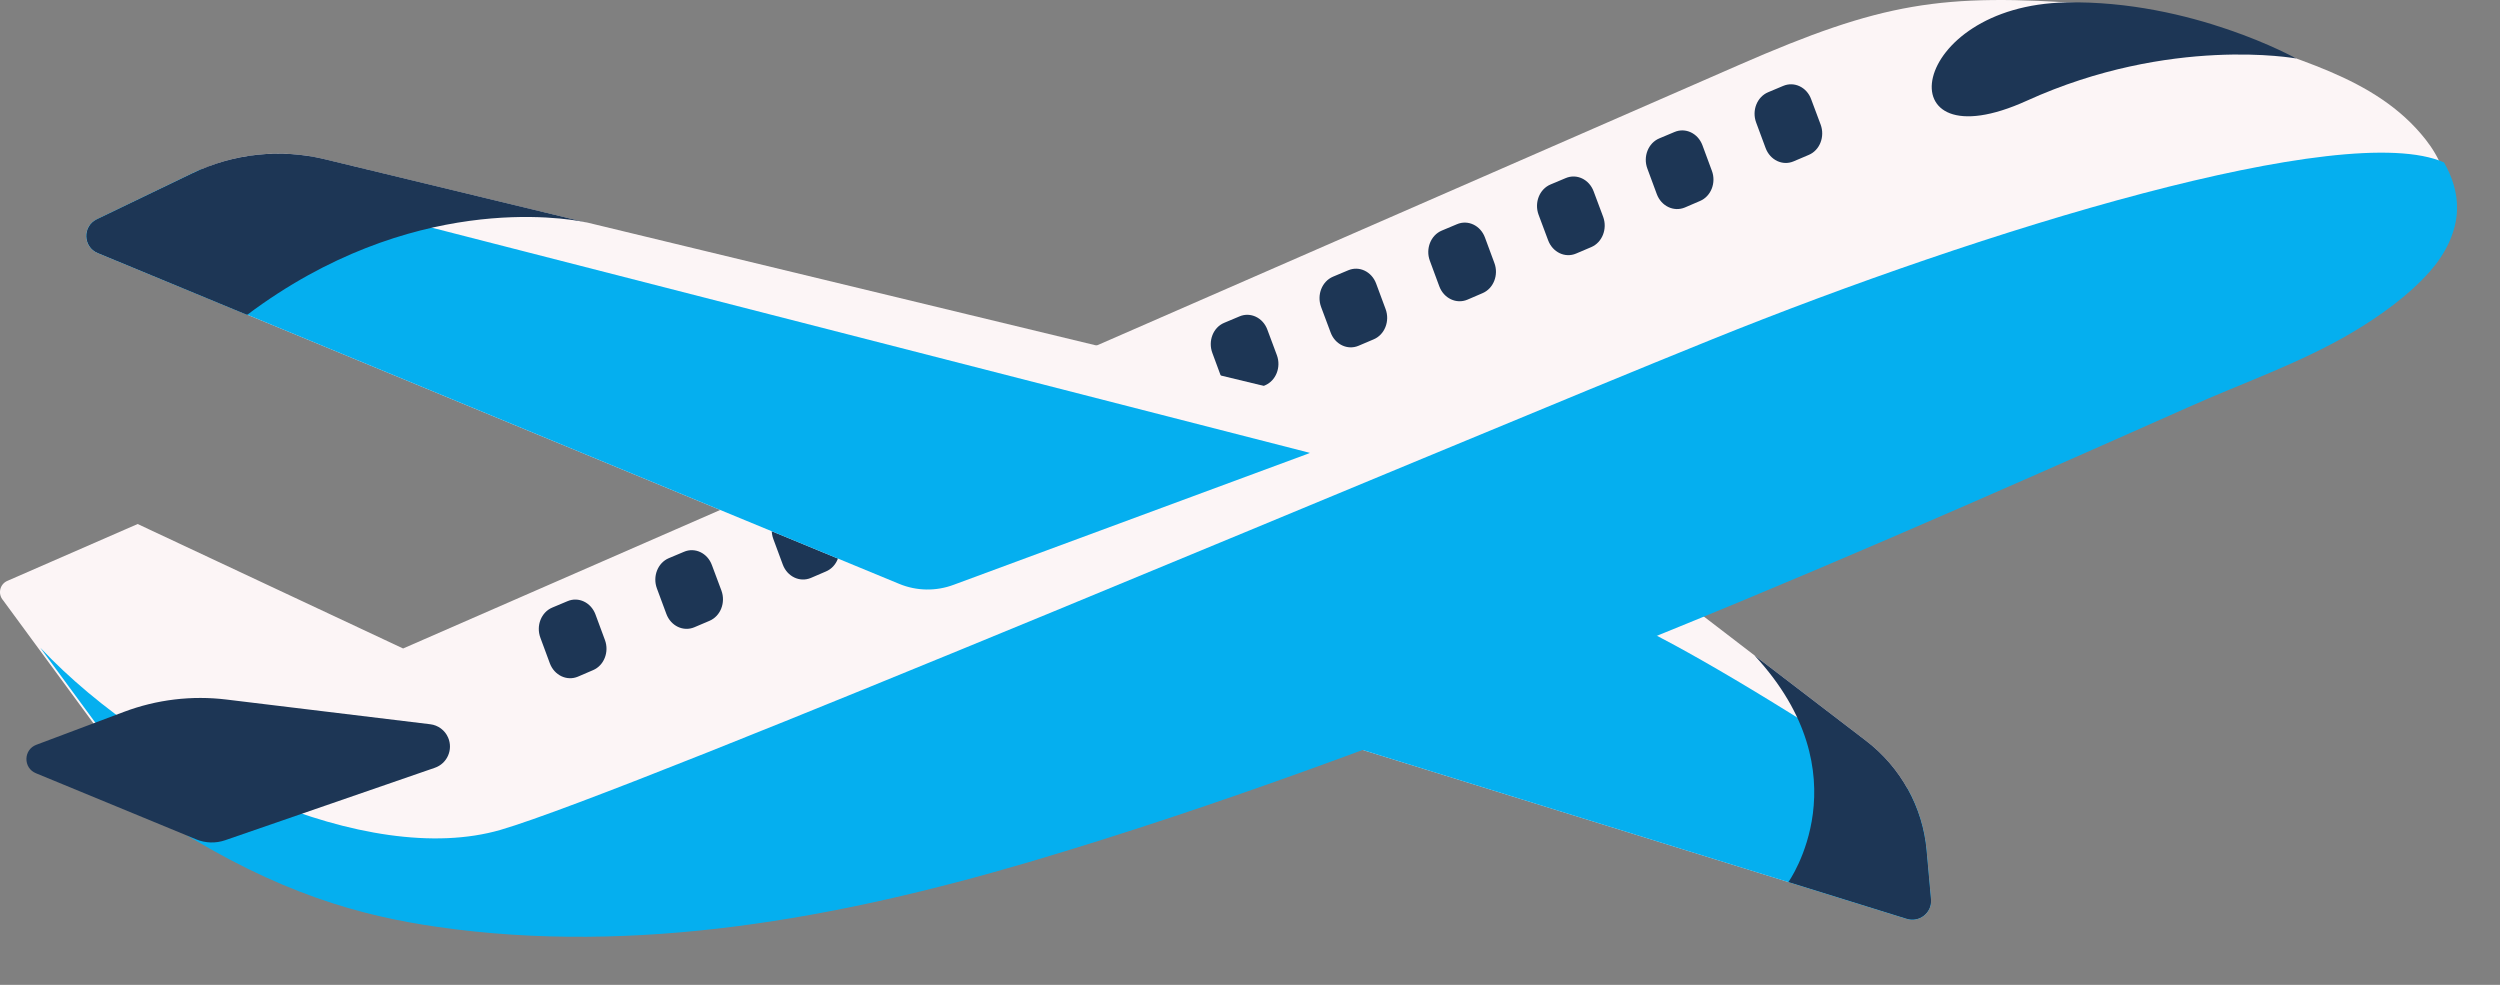 <?xml version="1.0" encoding="UTF-8"?> <svg xmlns="http://www.w3.org/2000/svg" width="33" height="13" viewBox="0 0 33 13" fill="none"><rect x="0" y="0" width="33" height="13" fill="#808080" stroke="none"/><path d="M13.876 6.283L13.676 6.369C13.53 6.43 13.365 6.351 13.306 6.193L13.181 5.855C13.122 5.697 13.192 5.518 13.338 5.457L13.538 5.373C13.684 5.31 13.849 5.389 13.908 5.547L14.033 5.885C14.092 6.043 14.021 6.222 13.876 6.283Z" fill="#1D3655"></path><path d="M12.44 6.892L12.24 6.977C12.095 7.038 11.93 6.96 11.871 6.801L11.746 6.464C11.687 6.305 11.756 6.126 11.903 6.065L12.103 5.981C12.248 5.918 12.414 5.997 12.472 6.156L12.598 6.493C12.656 6.652 12.586 6.83 12.44 6.892Z" fill="#1D3655"></path><path d="M25.489 11.87C25.505 12.048 25.333 12.184 25.162 12.126L23.607 11.643L15.317 9.071L20.774 6.822L23.158 8.65L23.159 8.651L24.634 9.78C25.09 10.13 25.381 10.655 25.431 11.227L25.489 11.87Z" fill="#FCF5F6"></path><path d="M17.085 9.62L23.607 11.644L25.162 12.127C25.333 12.184 25.505 12.048 25.489 11.869L25.431 11.226C25.406 10.937 25.318 10.659 25.179 10.411C21.405 7.908 20.735 7.915 20.735 7.915C20.735 7.915 18.997 8.707 17.085 9.62Z" fill="#05AFEF"></path><path d="M25.489 11.87C25.505 12.048 25.333 12.184 25.162 12.126L23.607 11.643C23.607 11.643 24.618 10.227 23.159 8.651L24.634 9.78C25.09 10.13 25.381 10.655 25.431 11.227L25.489 11.87Z" fill="#1D3655"></path><path d="M29.273 0.397C28.815 0.212 28.076 0.089 27.583 0.052C25.621 -0.093 24.843 0.033 22.956 0.857L5.321 8.56L1.817 6.917L0.096 7.668C-0.004 7.712 -0.032 7.841 0.041 7.924L2.136 10.777C3.565 11.684 4.659 11.975 5.656 12.119C8.283 12.497 10.948 12.005 13.468 11.261C15.965 10.525 18.431 9.595 20.852 8.637C23.52 7.583 26.149 6.423 28.772 5.256C29.495 4.935 30.251 4.676 30.935 4.272C31.295 4.059 31.676 3.785 31.953 3.472C32.159 3.241 32.311 2.952 32.317 2.644C32.324 2.355 32.2 2.073 32.02 1.844C31.348 0.987 30.229 0.784 29.273 0.397Z" fill="#FCF5F6"></path><path d="M32.07 3.588C32.274 3.359 32.426 3.068 32.433 2.762C32.438 2.544 32.37 2.334 32.261 2.144C30.958 1.567 26.181 3.032 22.593 4.482C19.005 5.93 8.361 10.443 6.608 10.954C4.854 11.464 2.066 10.174 0.532 8.55L2.253 10.893C3.682 11.8 4.774 12.091 5.773 12.235C8.4 12.614 11.065 12.121 13.584 11.379C16.081 10.642 18.548 9.711 20.968 8.754C23.637 7.699 26.266 6.539 28.888 5.374C29.61 5.051 30.368 4.792 31.05 4.388C31.41 4.175 31.792 3.902 32.07 3.588Z" fill="#05AFEF"></path><path d="M5.915 9.736C5.984 9.895 5.903 10.079 5.739 10.135L2.972 11.091C2.848 11.134 2.712 11.13 2.591 11.08L0.475 10.207C0.304 10.138 0.308 9.895 0.48 9.831L1.638 9.396C2.068 9.234 2.532 9.178 2.99 9.234L5.679 9.56C5.783 9.572 5.874 9.64 5.915 9.736Z" fill="#1D3655"></path><path d="M23.875 2.045L23.675 2.13C23.53 2.192 23.365 2.113 23.306 1.954L23.181 1.617C23.122 1.458 23.193 1.28 23.338 1.218L23.538 1.134C23.683 1.072 23.849 1.15 23.907 1.309L24.033 1.646C24.091 1.805 24.021 1.984 23.875 2.045Z" fill="#1D3655"></path><path d="M22.44 2.653L22.24 2.739C22.094 2.8 21.929 2.721 21.87 2.563L21.745 2.225C21.686 2.067 21.757 1.888 21.902 1.827L22.102 1.743C22.248 1.68 22.413 1.759 22.472 1.917L22.597 2.255C22.656 2.413 22.585 2.592 22.44 2.653Z" fill="#1D3655"></path><path d="M21.004 3.262L20.804 3.347C20.659 3.409 20.494 3.33 20.435 3.171L20.309 2.834C20.251 2.675 20.32 2.497 20.467 2.435L20.667 2.351C20.812 2.289 20.977 2.367 21.036 2.526L21.162 2.863C21.22 3.022 21.149 3.201 21.004 3.262Z" fill="#1D3655"></path><path d="M19.569 3.87L19.369 3.956C19.223 4.017 19.058 3.938 18.999 3.78L18.874 3.442C18.815 3.284 18.886 3.105 19.031 3.044L19.231 2.96C19.377 2.897 19.542 2.976 19.601 3.134L19.726 3.472C19.785 3.63 19.714 3.809 19.569 3.87Z" fill="#1D3655"></path><path d="M18.133 4.479L17.933 4.564C17.788 4.626 17.622 4.547 17.564 4.388L17.438 4.051C17.38 3.892 17.45 3.714 17.596 3.652L17.796 3.568C17.941 3.506 18.106 3.584 18.165 3.743L18.29 4.08C18.349 4.239 18.278 4.418 18.133 4.479Z" fill="#1D3655"></path><path d="M16.697 5.087L16.497 5.173C16.352 5.234 16.187 5.155 16.128 4.997L16.003 4.659C15.944 4.501 16.013 4.322 16.16 4.261L16.36 4.177C16.505 4.114 16.671 4.193 16.729 4.351L16.855 4.689C16.913 4.847 16.843 5.026 16.697 5.087Z" fill="#1D3655"></path><path d="M10.903 7.543L10.703 7.629C10.557 7.69 10.392 7.611 10.333 7.453L10.208 7.115C10.149 6.957 10.219 6.778 10.365 6.717L10.565 6.633C10.711 6.57 10.876 6.649 10.935 6.807L11.06 7.145C11.119 7.303 11.048 7.482 10.903 7.543Z" fill="#1D3655"></path><path d="M9.365 8.195L9.165 8.28C9.02 8.341 8.855 8.263 8.796 8.104L8.671 7.767C8.612 7.608 8.683 7.429 8.828 7.368L9.028 7.284C9.173 7.221 9.339 7.3 9.397 7.459L9.523 7.796C9.581 7.955 9.511 8.133 9.365 8.195Z" fill="#1D3655"></path><path d="M7.828 8.846L7.628 8.932C7.482 8.993 7.317 8.914 7.258 8.756L7.133 8.418C7.074 8.26 7.144 8.081 7.29 8.02L7.49 7.936C7.636 7.873 7.801 7.952 7.86 8.11L7.985 8.448C8.044 8.606 7.973 8.785 7.828 8.846Z" fill="#1D3655"></path><path d="M17.52 5.614C17.52 5.701 17.49 5.785 17.441 5.853C17.404 5.905 17.352 5.949 17.29 5.978C17.274 5.986 17.258 5.993 17.239 6L12.589 7.72C12.355 7.808 12.097 7.802 11.867 7.706L3.262 4.153H3.258L1.29 3.34C1.095 3.26 1.087 2.986 1.278 2.896L2.542 2.286C2.586 2.265 2.629 2.246 2.673 2.229C3.181 2.016 3.743 1.97 4.281 2.101L7.717 2.932C7.738 2.936 7.749 2.937 7.749 2.937L17.209 5.221C17.392 5.265 17.52 5.428 17.52 5.614Z" fill="#FCF5F6"></path><path d="M17.291 5.978C17.275 5.986 17.257 5.993 17.239 5.999L12.589 7.719C12.355 7.807 12.097 7.802 11.867 7.706L3.261 4.153H3.257L1.291 3.339C1.096 3.259 1.088 2.986 1.279 2.895L2.543 2.286C2.587 2.265 2.628 2.246 2.673 2.229L17.291 5.978Z" fill="#05AFEF"></path><path d="M7.717 2.931C7.444 2.875 5.421 2.538 3.265 4.154C3.265 4.154 3.264 4.154 3.261 4.154H3.257L1.29 3.34C1.096 3.259 1.088 2.987 1.278 2.895L2.542 2.286C3.084 2.026 3.697 1.96 4.28 2.1L7.717 2.931Z" fill="#1D3655"></path><path d="M30.31 0.772C30.31 0.772 28.653 0.467 26.755 1.329C24.857 2.192 25.173 0.071 27.275 0.032C28.929 -0 30.31 0.772 30.31 0.772Z" fill="#1D3655"></path></svg> 